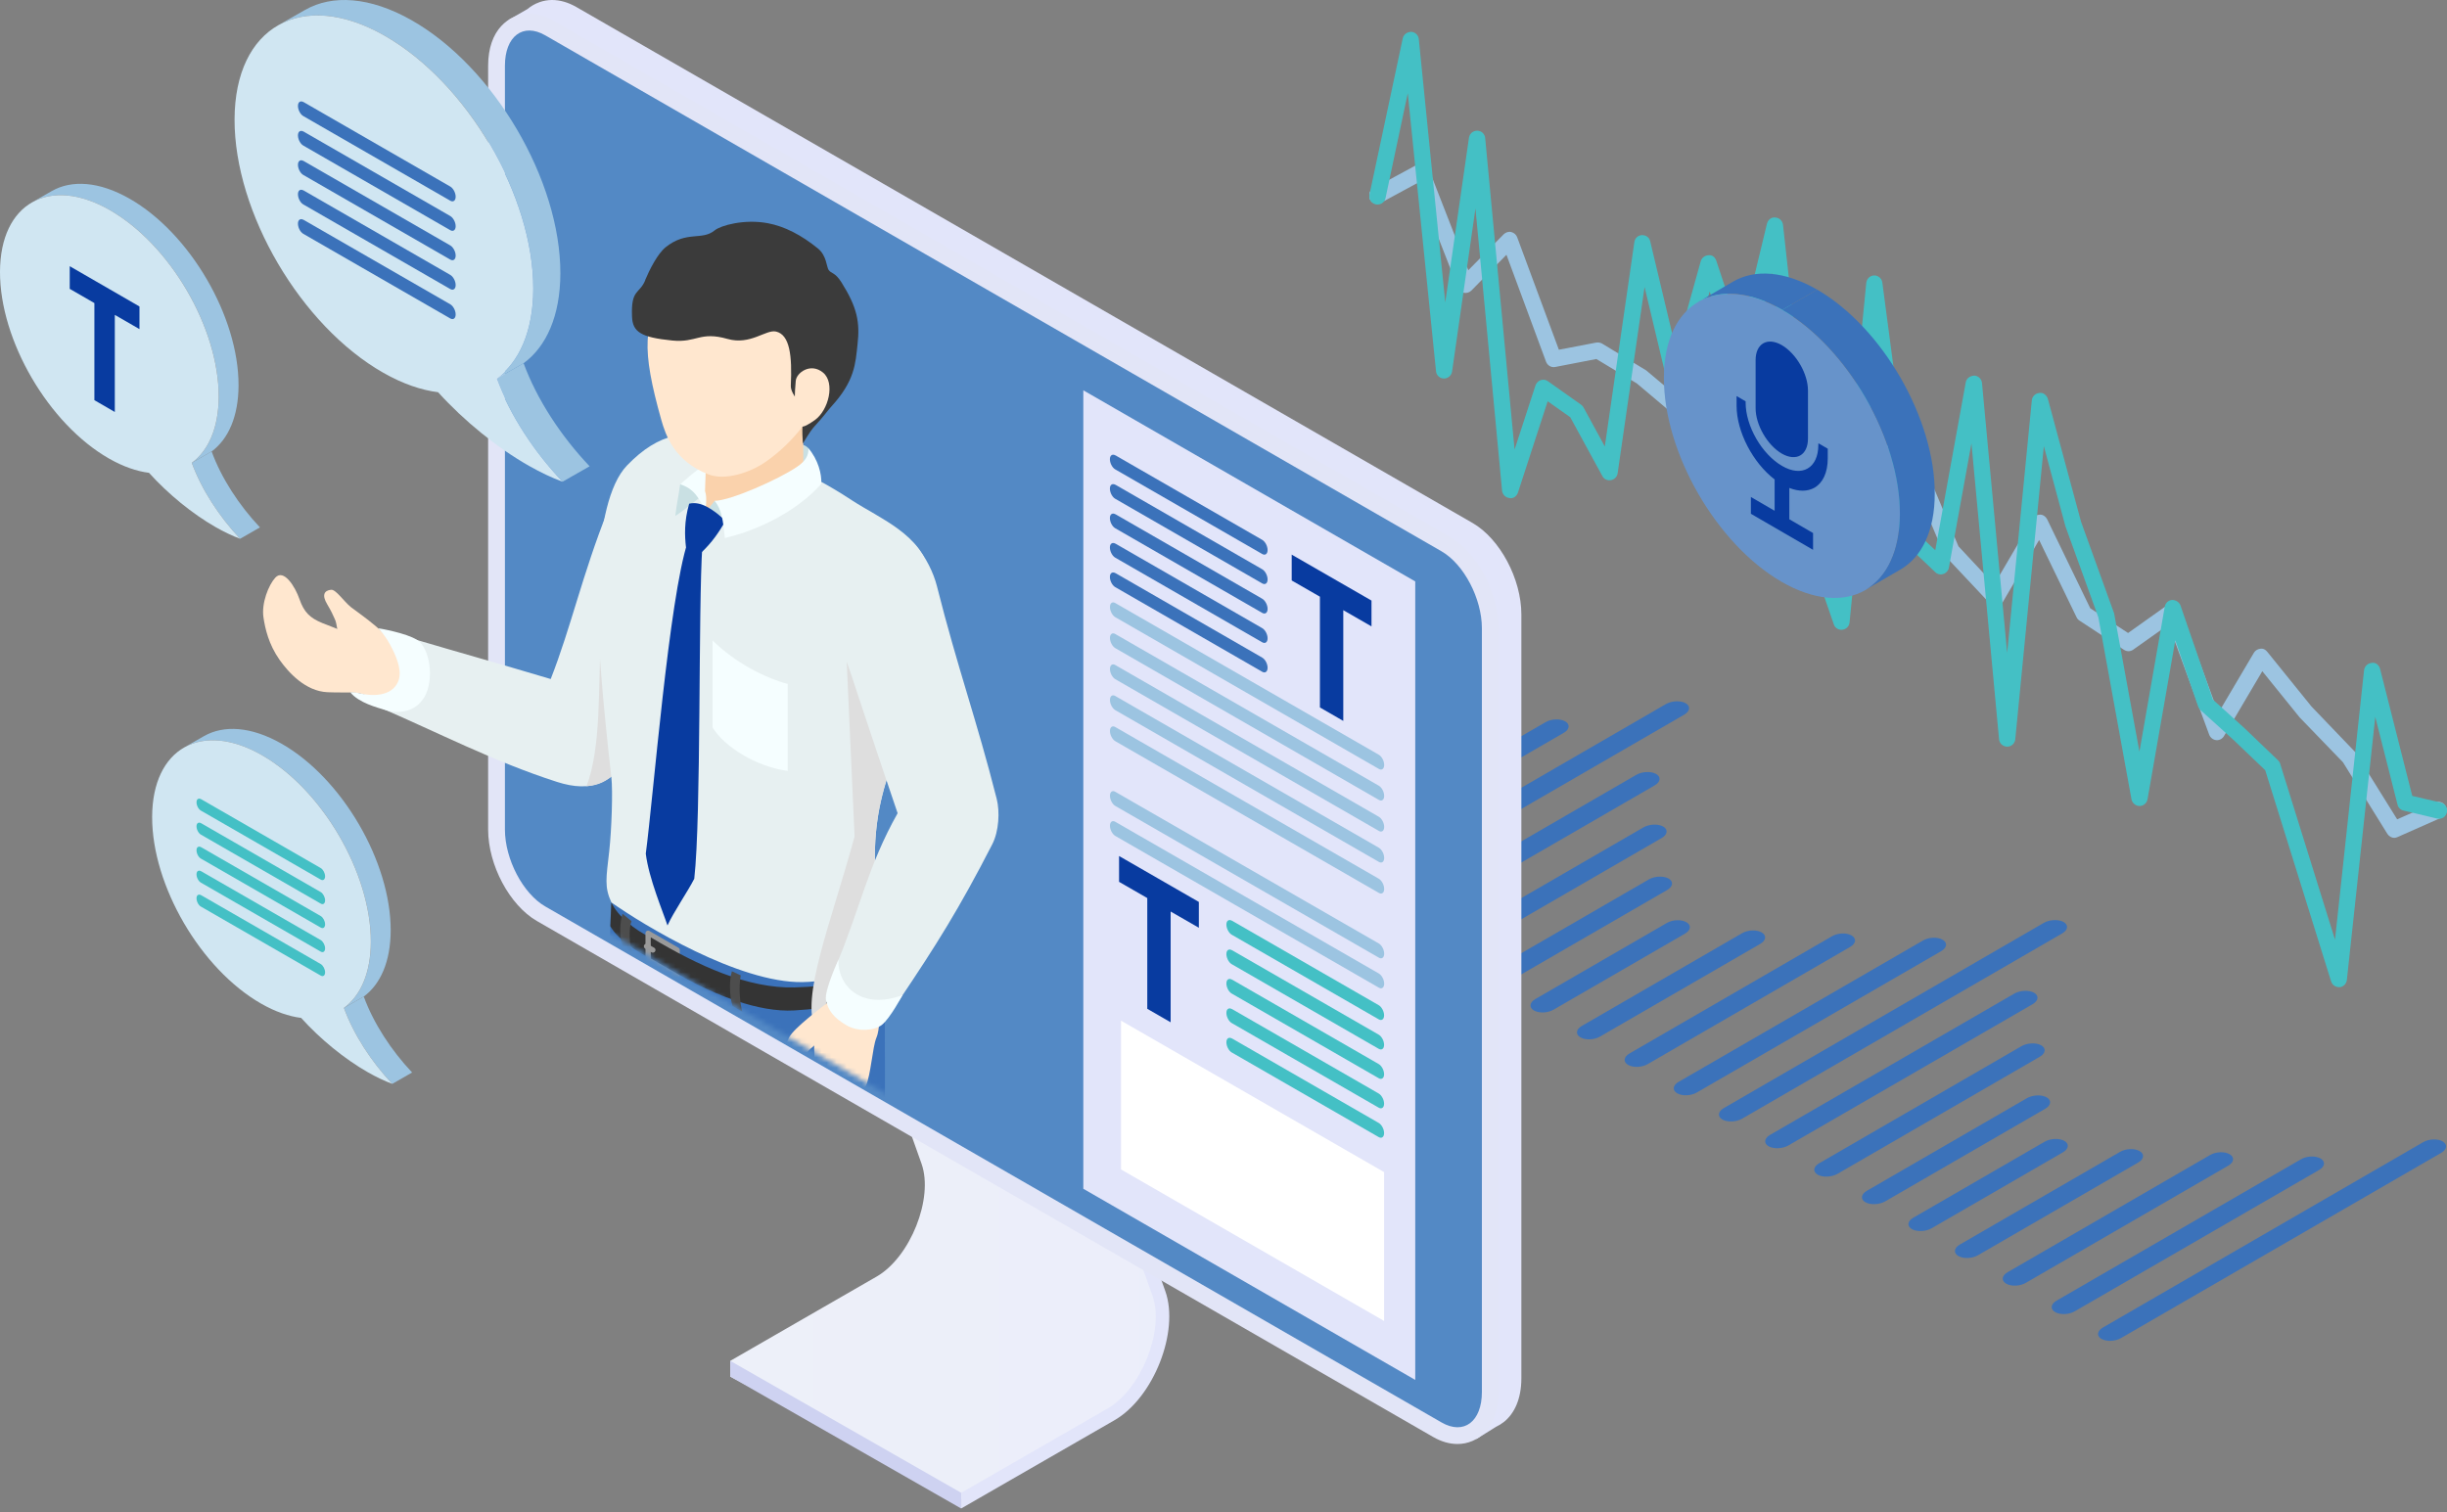 <svg width="487" height="301" viewBox="0 0 487 301" fill="none" xmlns="http://www.w3.org/2000/svg">
<rect x="0" y="0" width="487" height="301" fill="#808080" stroke="none"/>
<path d="M418.218 266.5C419.234 267.085 420.985 267.02 422.152 266.327L485.85 229.473C487.017 228.802 487.147 227.784 486.131 227.199H486.153C485.137 226.614 483.386 226.679 482.219 227.372L418.521 264.247C417.354 264.918 417.224 265.937 418.24 266.522L418.218 266.5Z" fill="#3B72BA"/>
<path d="M409.011 261.172C410.027 261.757 411.778 261.692 412.945 260.999L461.556 232.877C462.723 232.205 462.853 231.187 461.837 230.602C460.821 230.017 459.07 230.082 457.903 230.775L409.292 258.897C408.125 259.569 407.996 260.587 409.011 261.172Z" fill="#3B72BA"/>
<path d="M399.264 255.514C400.28 256.099 402.03 256.034 403.198 255.34L443.465 232.028C444.632 231.357 444.762 230.338 443.746 229.753C442.73 229.168 440.98 229.233 439.812 229.927L399.545 253.239C398.378 253.91 398.248 254.929 399.264 255.514Z" fill="#3B72BA"/>
<path d="M389.752 250.012C390.768 250.597 392.518 250.532 393.686 249.839L425.545 231.401C426.713 230.73 426.842 229.711 425.826 229.126C424.81 228.541 423.06 228.606 421.893 229.3L390.033 247.737C388.866 248.409 388.736 249.427 389.752 250.012Z" fill="#3B72BA"/>
<path d="M342.784 222.845C341.768 222.26 341.898 221.242 343.065 220.57L406.763 183.696C407.93 183.024 409.681 182.959 410.696 183.522C411.712 184.107 411.583 185.126 410.415 185.797L346.718 222.672C345.551 223.344 343.8 223.409 342.784 222.845Z" fill="#3B72BA"/>
<path d="M351.992 228.175C350.976 227.59 351.106 226.572 352.273 225.901L400.884 197.779C402.051 197.107 403.802 197.042 404.818 197.605C405.833 198.19 405.704 199.209 404.537 199.88L355.926 228.002C354.759 228.674 353.008 228.739 351.992 228.175Z" fill="#3B72BA"/>
<path d="M361.762 233.83C360.746 233.245 360.876 232.226 362.043 231.555L402.31 208.243C403.478 207.571 405.228 207.506 406.244 208.069C407.26 208.654 407.13 209.672 405.963 210.344L365.696 233.656C364.528 234.328 362.778 234.393 361.762 233.83Z" fill="#3B72BA"/>
<path d="M371.25 239.309C370.234 238.724 370.364 237.706 371.531 237.034L403.391 218.597C404.558 217.925 406.309 217.86 407.324 218.424C408.34 219.009 408.211 220.027 407.043 220.699L375.184 239.136C374.017 239.808 372.266 239.873 371.25 239.309Z" fill="#3B72BA"/>
<path d="M380.501 244.662C379.485 244.077 379.615 243.059 380.782 242.388L406.914 227.265C408.081 226.593 409.832 226.528 410.848 227.092C411.864 227.677 411.734 228.695 410.567 229.367L384.435 244.489C383.268 245.161 381.517 245.226 380.501 244.662Z" fill="#3B72BA"/>
<path d="M267.565 179.297C266.549 178.712 266.679 177.694 267.846 177.023L331.544 140.148C332.711 139.476 334.462 139.411 335.478 139.974C336.494 140.559 336.364 141.578 335.197 142.249L271.499 179.124C270.332 179.796 268.581 179.861 267.565 179.297Z" fill="#3B72BA"/>
<path d="M276.774 184.626C275.758 184.041 275.888 183.022 277.055 182.351L325.666 154.229C326.833 153.557 328.584 153.492 329.6 154.056C330.616 154.641 330.486 155.659 329.319 156.33L280.708 184.452C279.541 185.124 277.79 185.189 276.774 184.626Z" fill="#3B72BA"/>
<path d="M286.522 190.282C285.506 189.697 285.635 188.678 286.803 188.007L327.07 164.695C328.237 164.023 329.988 163.958 331.004 164.521C332.02 165.106 331.89 166.125 330.723 166.796L290.455 190.108C289.288 190.78 287.537 190.845 286.522 190.282Z" fill="#3B72BA"/>
<path d="M296.01 195.762C294.994 195.177 295.123 194.159 296.291 193.488L328.15 175.05C329.317 174.379 331.068 174.314 332.084 174.877C333.1 175.462 332.97 176.48 331.803 177.152L299.943 195.589C298.776 196.261 297.026 196.326 296.01 195.762Z" fill="#3B72BA"/>
<path d="M333.793 217.622C334.809 218.207 336.559 218.142 337.726 217.449L386.337 189.327C387.505 188.655 387.634 187.637 386.618 187.052C385.602 186.467 383.852 186.532 382.685 187.225L334.074 215.347C332.906 216.019 332.777 217.037 333.793 217.622Z" fill="#3B72BA"/>
<path d="M324.023 211.968C325.038 212.553 326.789 212.488 327.956 211.794L368.224 188.482C369.391 187.811 369.521 186.792 368.505 186.207C367.489 185.622 365.738 185.687 364.571 186.381L324.304 209.693C323.136 210.364 323.007 211.383 324.023 211.968Z" fill="#3B72BA"/>
<path d="M314.534 206.487C315.55 207.072 317.301 207.007 318.468 206.314L350.328 187.877C351.495 187.205 351.624 186.187 350.609 185.602C349.593 185.017 347.842 185.082 346.675 185.775L314.815 204.213C313.648 204.884 313.518 205.903 314.534 206.487Z" fill="#3B72BA"/>
<path d="M305.282 201.137C306.298 201.721 308.049 201.656 309.216 200.963L335.348 185.841C336.515 185.169 336.645 184.151 335.629 183.566C334.613 182.981 332.862 183.046 331.695 183.739L305.563 198.862C304.396 199.533 304.267 200.552 305.282 201.137Z" fill="#3B72BA"/>
<path d="M258.681 174.161C259.697 174.746 261.448 174.681 262.615 173.988L311.226 145.866C312.393 145.194 312.523 144.176 311.507 143.591C310.491 143.006 308.74 143.071 307.573 143.765L258.962 171.886C257.795 172.558 257.665 173.576 258.681 174.161Z" fill="#3B72BA"/>
<path d="M248.912 168.507C249.928 169.092 251.679 169.027 252.846 168.333L293.114 145.021C294.281 144.35 294.411 143.331 293.395 142.746C292.379 142.161 290.628 142.226 289.461 142.92L249.193 166.232C248.026 166.904 247.896 167.922 248.912 168.507Z" fill="#3B72BA"/>
<path d="M239.425 163.026C240.441 163.611 242.191 163.546 243.359 162.852L275.218 144.415C276.385 143.743 276.515 142.725 275.499 142.14C274.483 141.555 272.733 141.62 271.565 142.313L239.706 160.751C238.538 161.422 238.409 162.441 239.425 163.026Z" fill="#3B72BA"/>
<path d="M192.457 135.835C191.441 135.251 191.571 134.232 192.738 133.561L256.435 96.686C257.603 96.014 259.353 95.949 260.369 96.513C261.385 97.098 261.255 98.116 260.088 98.787L196.391 135.662C195.223 136.334 193.473 136.399 192.457 135.835Z" fill="#3B72BA"/>
<path d="M201.664 141.166C200.648 140.581 200.778 139.562 201.945 138.891L250.556 110.769C251.723 110.097 253.474 110.032 254.489 110.596C255.505 111.181 255.376 112.199 254.208 112.87L205.598 140.992C204.43 141.664 202.68 141.729 201.664 141.166Z" fill="#3B72BA"/>
<path d="M211.434 146.82C210.418 146.235 210.547 145.217 211.715 144.545L251.982 121.233C253.15 120.561 254.9 120.496 255.916 121.059C256.932 121.644 256.802 122.663 255.635 123.334L215.368 146.646C214.2 147.318 212.45 147.383 211.434 146.82Z" fill="#3B72BA"/>
<path d="M220.922 152.301C219.906 151.716 220.036 150.698 221.203 150.027L253.062 131.589C254.23 130.918 255.98 130.853 256.996 131.416C258.012 132.001 257.882 133.019 256.715 133.691L224.856 152.128C223.688 152.8 221.938 152.865 220.922 152.301Z" fill="#3B72BA"/>
<path d="M230.174 157.674C229.158 157.089 229.288 156.071 230.455 155.399L256.587 140.277C257.754 139.605 259.505 139.54 260.521 140.103C261.537 140.688 261.407 141.707 260.24 142.378L234.108 157.501C232.941 158.172 231.19 158.237 230.174 157.674Z" fill="#3B72BA"/>
<path d="M183.442 130.637C184.458 131.222 186.209 131.157 187.376 130.463L235.987 102.342C237.154 101.67 237.284 100.652 236.268 100.067C235.252 99.482 233.501 99.547 232.334 100.24L183.723 128.362C182.556 129.034 182.426 130.052 183.442 130.637Z" fill="#3B72BA"/>
<g clip-path="url(#clip0_243_6293)">
<path d="M476.534 166.779C475.985 166.779 475.468 166.487 475.145 166.002L466.294 151.728L457.67 142.795L450.241 133.603L442.617 146.517C442.294 147.068 441.681 147.391 441.067 147.327C440.453 147.262 439.904 146.841 439.678 146.258L431.603 124.314L424.529 129.331C423.98 129.719 423.237 129.719 422.688 129.331L413.869 123.537C413.611 123.376 413.417 123.149 413.288 122.89L405.826 107.484L398.591 119.848C398.332 120.301 397.88 120.592 397.363 120.624C396.879 120.689 396.362 120.495 396.007 120.107L387.188 110.72C387.188 110.72 386.962 110.429 386.865 110.235L378.693 90.847L371.393 93.922C370.779 94.213 370.036 94.019 369.552 93.534L361.444 84.665L353.627 87.028C353.013 87.222 352.27 87.028 351.851 86.446L344.195 76.153L336.733 83.63C336.152 84.245 335.183 84.277 334.537 83.727L325.751 76.315L317.708 71.46L309.536 73.046C308.728 73.208 307.985 72.755 307.694 72.01L299.813 50.713L292.836 57.834C292.448 58.222 291.867 58.384 291.35 58.287C290.801 58.157 290.349 57.801 290.155 57.284L282.015 36.472L274.844 40.356C274.036 40.777 273.067 40.486 272.647 39.709C272.228 38.932 272.518 37.929 273.293 37.508L282.079 32.75C282.499 32.523 282.952 32.491 283.404 32.653C283.856 32.815 284.179 33.138 284.341 33.592L292.222 53.788L299.264 46.635C299.651 46.247 300.265 46.053 300.75 46.182C301.299 46.312 301.751 46.7 301.945 47.218L310.246 69.615L317.676 68.191C318.063 68.126 318.483 68.191 318.838 68.385L327.624 73.726L335.474 80.328L343.226 72.561C343.549 72.237 344.066 72.043 344.486 72.075C344.97 72.075 345.39 72.334 345.681 72.722L353.789 83.63L361.509 81.299C362.09 81.138 362.768 81.299 363.188 81.752L371.199 90.524L378.951 87.255C379.759 86.899 380.728 87.32 381.083 88.129L389.772 108.746L396.879 116.352L404.566 103.244C404.857 102.726 405.309 102.467 406.02 102.435C406.601 102.435 407.151 102.823 407.409 103.341L416.001 121.078L423.527 125.997L431.409 120.398C431.829 120.107 432.346 120.042 432.83 120.171C433.315 120.333 433.702 120.689 433.864 121.175L441.487 141.921L448.561 129.946C448.819 129.493 449.304 129.201 449.821 129.137C450.467 129.04 450.887 129.331 451.21 129.719L460.028 140.627L468.782 149.754L477.083 163.089L484.642 159.755C485.449 159.367 486.418 159.755 486.773 160.597C487.129 161.406 486.773 162.377 485.934 162.733L477.083 166.649C476.889 166.746 476.663 166.779 476.437 166.779H476.534Z" fill="#9CC4E1"/>
<path d="M465.487 196.491C464.777 196.491 464.163 196.038 463.937 195.358L450.822 153.314L444.524 147.294L437.934 141.339C437.74 141.144 437.579 140.918 437.482 140.659L432.927 127.453L427.404 159.075C427.275 159.852 426.596 160.435 425.821 160.435C425.046 160.435 424.368 159.884 424.206 159.108L417.617 122.89L411.059 104.765L406.763 88.808L401.078 147.165C400.981 148.006 400.303 148.621 399.463 148.621C398.623 148.621 397.913 147.974 397.848 147.132L392.357 88.258L387.867 112.986C387.77 113.568 387.35 114.054 386.769 114.248C386.22 114.442 385.574 114.313 385.154 113.892L378.564 107.613C378.306 107.354 378.112 107.03 378.08 106.642L373.331 70.618L368.099 123.893C368.034 124.67 367.42 125.253 366.677 125.35C365.934 125.447 365.191 124.994 364.965 124.282L358.376 105.185L352.723 54.306L348.298 72.657C348.136 73.369 347.523 73.887 346.78 73.92C346.069 73.823 345.391 73.499 345.165 72.819L340.255 58.028L335.087 76.574C334.893 77.286 334.344 77.771 333.471 77.771C332.729 77.771 332.083 77.253 331.921 76.509L327.302 57.121L321.94 94.213C321.843 94.893 321.326 95.443 320.616 95.573C319.873 95.702 319.227 95.379 318.904 94.763L312.508 83.047L308.018 79.875L302.107 98.032C301.881 98.777 301.105 99.327 300.395 99.133C299.62 99.036 299.038 98.453 298.941 97.677L293.644 41.489L288.992 73.952C288.863 74.761 288.185 75.344 287.377 75.344C286.538 75.344 285.859 74.696 285.795 73.887L280.174 18.541L275.749 39.417C275.587 40.291 274.715 40.874 273.811 40.679C272.939 40.485 272.357 39.644 272.551 38.737L279.173 7.634C279.334 6.857 280.077 6.339 280.852 6.339C281.66 6.371 282.306 7.019 282.371 7.795L287.636 60.196L292.352 27.409C292.481 26.6 293.159 26.018 293.967 26.018H293.999C294.839 26.018 295.517 26.665 295.582 27.506L301.428 89.488L305.595 76.703C305.757 76.218 306.144 75.829 306.629 75.667C307.114 75.506 307.663 75.57 308.083 75.894L314.672 80.555C314.866 80.684 315.027 80.878 315.157 81.105L319.388 88.873L325.267 48.188C325.364 47.412 326.01 46.829 326.785 46.797C327.625 46.797 328.271 47.282 328.432 48.059L333.568 69.615L338.478 52.008C338.672 51.328 339.286 50.843 339.996 50.81C340.836 50.681 341.353 51.263 341.579 51.911L346.392 66.378L351.657 44.531C351.851 43.754 352.529 43.172 353.337 43.301C354.112 43.334 354.758 43.949 354.855 44.758L361.444 104.506L365.547 116.255L371.426 56.28C371.523 55.471 372.201 54.824 373.008 54.824C373.816 54.824 374.527 55.438 374.623 56.248L381.148 105.736L385.154 109.523L391.226 76.088C391.388 75.279 392.066 74.826 392.906 74.761C393.714 74.793 394.392 75.441 394.457 76.25L399.463 129.978L404.373 79.681C404.438 78.904 405.084 78.289 405.859 78.224C406.634 78.062 407.345 78.677 407.571 79.422L414.16 103.826L420.75 122.081L425.789 149.624L430.828 120.754C430.957 120.009 431.571 119.459 432.314 119.427C432.895 119.394 433.735 119.815 433.961 120.527L440.421 139.267L446.72 144.964L453.374 151.34C453.568 151.534 453.73 151.761 453.794 152.019L464.712 187.04L470.494 133.409C470.591 132.632 471.205 132.017 472.012 131.952C472.82 131.791 473.498 132.405 473.692 133.182L480.088 158.428L485.773 159.755C486.645 159.949 487.194 160.823 486.968 161.729C486.774 162.603 485.934 163.153 484.997 162.927L478.343 161.341C477.762 161.211 477.277 160.758 477.148 160.143L472.723 142.698L467.07 195.067C466.973 195.843 466.392 196.426 465.617 196.523C465.552 196.523 465.52 196.523 465.455 196.523L465.487 196.491Z" fill="#44C0C5"/>
<g clip-path="url(#clip1_243_6293)">
<path d="M338.005 60.097L344.94 56.041C349.213 53.562 355.136 53.901 361.659 57.656L354.724 61.675C348.201 57.919 342.278 57.543 338.005 60.06V60.097Z" fill="#3B72BA"/>
<path d="M354.723 61.712C367.694 69.223 378.19 87.438 378.115 102.347C378.077 117.294 367.544 123.303 354.536 115.792C341.603 108.281 331.107 90.104 331.145 75.157C331.182 60.248 341.753 54.239 354.723 61.712Z" fill="#6793CA"/>
<path d="M378.19 113.388L371.255 117.407C375.454 114.966 378.078 109.746 378.115 102.31C378.153 87.4 367.694 69.186 354.724 61.675L361.659 57.656C374.629 65.167 385.125 83.382 385.05 98.291C385.05 105.727 382.426 110.947 378.19 113.388Z" fill="#3B72BA"/>
<path d="M354.611 68.697C351.725 67.044 349.4 68.396 349.4 71.701V81.24C349.4 84.582 351.725 88.601 354.611 90.291C357.497 91.943 359.822 90.591 359.822 87.286V77.747C359.822 74.405 357.497 70.386 354.611 68.697Z" fill="#083BA0"/>
<path d="M361.883 88.301V88.564C361.883 90.892 361.059 92.507 359.747 93.258C358.435 94.009 356.635 93.897 354.648 92.732C350.637 90.404 347.414 84.808 347.414 80.151V79.888L345.614 78.837V80.752C345.614 85.972 348.876 92.132 353.186 95.436V101.671L348.463 98.929V102.271L360.834 109.445V106.102L356.11 103.361V97.126C358.022 97.877 359.747 97.84 361.096 97.089C362.745 96.15 363.758 94.122 363.758 91.23V89.315L361.958 88.263L361.883 88.301Z" fill="#083BA0"/>
</g>
</g>
<g clip-path="url(#clip2_243_6293)">
<path d="M145.337 270.88L174.482 254.094C181.167 250.242 185.831 238.509 183.41 231.664L168.807 190.537L214.768 216.819C214.768 216.819 229.356 250.168 231.435 260.124C231.435 261.457 231.703 271.621 226.221 277.176C216.075 287.428 196.512 295.458 191.476 298.362L145.337 274.021V270.895V270.88Z" fill="url(#paint0_linear_243_6293)"/>
<path d="M145.337 270.88L191.298 297.147V300.273L145.337 274.006V270.88Z" fill="#CED2F1"/>
<path d="M191.298 297.148L220.443 280.362C227.128 276.51 231.792 264.777 229.371 257.932L214.768 216.805L217.323 215.901L231.926 257.028C234.763 265.043 229.564 278.244 221.795 282.703L191.298 300.259V297.133V297.148Z" fill="#E2E5FA"/>
<path d="M101.202 3.97L104.99 1.793C105.703 1.185 106.49 0.756 107.307 0.459H107.337V0.444C108.169 0.148 109.016 0 109.862 0C111.467 0 113.101 0.474 114.72 1.407L293.081 104.106C298.518 107.247 302.782 115.232 302.782 122.314V274.332C302.782 278.51 301.37 281.34 299.395 282.97L299.335 283.014C298.83 283.414 298.31 283.74 297.746 284.007L293.839 286.436L292.844 284.51C291.819 284.288 290.779 283.888 289.739 283.296L111.393 180.567C105.956 177.426 101.692 169.441 101.692 162.359V10.356C101.692 9.393 101.767 8.504 101.915 7.674C101.559 6.208 101.217 3.97 101.217 3.97H101.202Z" fill="#E2E5FA"/>
<path d="M290.067 287.43C294.137 287.43 298.252 284.23 298.252 277.075V125.056C298.252 117.989 293.988 109.989 288.551 106.848L110.19 4.15C108.571 3.216 106.937 2.742 105.332 2.742C101.262 2.742 97.147 5.942 97.147 13.098V165.116C97.147 172.183 101.411 180.183 106.848 183.324L285.209 286.023C286.828 286.956 288.462 287.43 290.067 287.43Z" fill="url(#paint1_linear_243_6293)"/>
<path d="M108.527 180.436L286.888 283.135C291.33 285.698 294.925 282.972 294.925 277.075V125.057C294.925 119.146 291.33 112.286 286.888 109.738L108.527 7.039C104.085 4.476 100.49 7.202 100.49 13.099V165.117C100.49 171.028 104.085 177.888 108.527 180.436Z" fill="#5389C5"/>
<path d="M215.601 236.628L281.66 274.673V115.736L215.601 77.69V236.628Z" fill="#E2E5FA"/>
<path d="M223.102 232.777L275.465 262.94V233.31L223.102 203.161V232.777Z" fill="white"/>
<path d="M262.689 140.818V118.773L257.074 115.543V110.402L272.954 119.543V124.684L267.339 121.454V143.499L262.689 140.818Z" fill="#083BA0"/>
<path d="M221.957 122.847L274.424 153.056C275.003 153.396 275.479 153.041 275.479 152.256C275.479 151.485 275.003 150.581 274.424 150.241L221.957 120.033C221.378 119.692 220.902 120.047 220.902 120.833C220.902 121.603 221.378 122.507 221.957 122.847Z" fill="#9CC4E1"/>
<path d="M221.957 129.011L274.424 159.219C275.003 159.559 275.479 159.204 275.479 158.419C275.479 157.648 275.003 156.745 274.424 156.404L221.957 126.196C221.378 125.855 220.902 126.21 220.902 126.996C220.902 127.766 221.378 128.67 221.957 129.011Z" fill="#9CC4E1"/>
<path d="M221.957 135.188L274.424 165.396C275.003 165.737 275.479 165.382 275.479 164.596C275.479 163.826 275.003 162.922 274.424 162.582L221.957 132.373C221.378 132.033 220.902 132.388 220.902 133.173C220.902 133.944 221.378 134.848 221.957 135.188Z" fill="#9CC4E1"/>
<path d="M221.957 141.352L274.424 171.56C275.003 171.901 275.479 171.546 275.479 170.76C275.479 169.99 275.003 169.086 274.424 168.746L221.957 138.537C221.378 138.197 220.902 138.552 220.902 139.337C220.902 140.108 221.378 141.012 221.957 141.352Z" fill="#9CC4E1"/>
<path d="M221.957 147.529L274.424 177.737C275.003 178.078 275.479 177.722 275.479 176.937C275.479 176.167 275.003 175.263 274.424 174.922L221.957 144.714C221.378 144.373 220.902 144.729 220.902 145.514C220.902 146.285 221.378 147.188 221.957 147.529Z" fill="#9CC4E1"/>
<path d="M222.003 114.078L251.222 130.908C251.801 131.249 252.277 132.152 252.277 132.923C252.277 133.693 251.801 134.049 251.222 133.723L221.943 116.863C221.304 116.493 220.799 115.441 220.903 114.626C220.992 113.989 221.483 113.782 222.003 114.093V114.078Z" fill="#3B72BA"/>
<path d="M222.003 108.211L251.222 125.041C251.801 125.381 252.277 126.285 252.277 127.056C252.277 127.826 251.801 128.182 251.222 127.856L221.943 110.996C221.304 110.626 220.799 109.574 220.903 108.759C220.992 108.122 221.483 107.914 222.003 108.226V108.211Z" fill="#3B72BA"/>
<path d="M222.003 102.358L251.222 119.188C251.801 119.529 252.277 120.433 252.277 121.203C252.277 121.973 251.801 122.329 251.222 122.003L221.943 105.143C221.304 104.773 220.799 103.721 220.903 102.906C220.992 102.269 221.483 102.062 222.003 102.373V102.358Z" fill="#3B72BA"/>
<path d="M222.003 96.492L251.222 113.322C251.801 113.663 252.277 114.566 252.277 115.337C252.277 116.107 251.801 116.463 251.222 116.137L221.943 99.277C221.304 98.907 220.799 97.855 220.903 97.04C220.992 96.403 221.483 96.196 222.003 96.507V96.492Z" fill="#3B72BA"/>
<path d="M222.003 90.639L251.222 107.469C251.801 107.81 252.277 108.714 252.277 109.484C252.277 110.255 251.801 110.61 251.222 110.284L221.943 93.425C221.304 93.054 220.799 92.002 220.903 91.188C220.992 90.55 221.483 90.343 222.003 90.654V90.639Z" fill="#3B72BA"/>
<path d="M228.33 200.805V178.76L222.715 175.531V170.39L238.595 179.531V184.671L232.98 181.442V203.487L228.33 200.805Z" fill="#083BA0"/>
<path d="M221.957 166.389L274.424 196.598C275.003 196.938 275.479 196.583 275.479 195.798C275.479 195.027 275.003 194.123 274.424 193.783L221.957 163.575C221.378 163.234 220.902 163.589 220.902 164.375C220.902 165.145 221.378 166.049 221.957 166.389Z" fill="#9CC4E1"/>
<path d="M221.957 160.419L274.424 190.627C275.003 190.968 275.479 190.612 275.479 189.827C275.479 189.056 275.003 188.153 274.424 187.812L221.957 157.604C221.378 157.263 220.902 157.619 220.902 158.404C220.902 159.174 221.378 160.078 221.957 160.419Z" fill="#9CC4E1"/>
<path d="M245.188 206.702L274.407 223.532C274.987 223.873 275.462 224.776 275.462 225.547C275.462 226.317 274.987 226.673 274.407 226.347L245.129 209.487C244.49 209.117 243.985 208.065 244.089 207.25C244.178 206.613 244.668 206.406 245.188 206.717V206.702Z" fill="#44C0C5"/>
<path d="M245.188 200.849L274.407 217.679C274.987 218.02 275.462 218.924 275.462 219.694C275.462 220.465 274.987 220.82 274.407 220.494L245.129 203.635C244.49 203.264 243.985 202.212 244.089 201.398C244.178 200.76 244.668 200.553 245.188 200.864V200.849Z" fill="#44C0C5"/>
<path d="M245.188 194.983L274.407 211.813C274.987 212.154 275.462 213.058 275.462 213.828C275.462 214.598 274.987 214.954 274.407 214.628L245.129 197.768C244.49 197.398 243.985 196.346 244.089 195.531C244.178 194.894 244.668 194.687 245.188 194.998V194.983Z" fill="#44C0C5"/>
<path d="M245.188 189.132L274.407 205.962C274.987 206.302 275.462 207.206 275.462 207.976C275.462 208.747 274.987 209.102 274.407 208.777L245.129 191.917C244.49 191.546 243.985 190.495 244.089 189.68C244.178 189.043 244.668 188.835 245.188 189.146V189.132Z" fill="#44C0C5"/>
<path d="M245.188 183.264L274.407 200.094C274.987 200.435 275.462 201.339 275.462 202.109C275.462 202.88 274.987 203.235 274.407 202.909L245.129 186.05C244.49 185.679 243.985 184.627 244.089 183.813C244.178 183.176 244.668 182.968 245.188 183.279V183.264Z" fill="#44C0C5"/>
</g>
<mask id="mask0_243_6293" style="mask-type:alpha" maskUnits="userSpaceOnUse" x="35" y="35" width="165" height="197">
<path d="M35.327 135.629L199.973 231.514V64.345L143.829 35.327L58.668 76.962L35.327 135.629Z" fill="#D9D9D9"/>
</mask>
<g mask="url(#mask0_243_6293)">
<g clip-path="url(#clip3_243_6293)">
<path fill-rule="evenodd" clip-rule="evenodd" d="M120.943 101.682C123.351 95.594 128.346 92.684 133.494 94.611C138.643 96.526 141.854 105.383 141.153 110.488C138.834 127.144 132.488 136.423 126.116 148.816C122.344 156.142 117.668 157.814 110.863 155.644C98.146 151.56 87.059 145.74 75.145 140.635C72.571 139.524 72.418 133.168 73.794 130.322C75.068 127.706 77.222 125.689 81.835 127.055C92.819 130.297 97.776 131.637 109.602 135.16C113.692 124.719 115.871 114.432 120.943 101.682Z" fill="#E7F0F1"/>
<path d="M119.618 125.446C119.032 136.984 119.695 148.701 116.726 156.499C118.956 156.32 120.612 155.708 122.88 153.525L119.631 125.434L119.618 125.446Z" fill="#DEDEDE"/>
<path d="M121.682 179.65C122.039 172.669 131.838 182.7 138.808 182.943C145.779 183.198 151.246 189.069 151.003 196.051L144.492 256.484C143.918 269.4 145.244 287.243 144.912 301.027C144.657 311.378 139.828 314.275 131.023 312.578C126.015 311.608 125.581 308.889 124.919 302.635C123.007 284.154 122.332 257.875 122.23 255.488C121.274 234.799 120.522 202.305 121.669 179.663L121.682 179.65Z" fill="#3B72BA"/>
<path d="M147.511 228.434C144.619 226.532 138.031 215.645 134.539 213.552C136.45 220.942 140.324 229.225 141.216 237.061C142.057 244.362 143.191 251.969 144.377 260.035C144.262 255.325 146.505 241.171 147.499 228.434H147.511Z" fill="#2258AE"/>
<path d="M139.483 187.078C139.012 180.097 163.223 182.764 170.194 183.096C177.164 183.428 175.979 197.633 176.106 209.541C176.399 235.642 174.004 253.114 173.647 273.242C175.087 289.744 175.38 305.647 174.934 319.993C174.679 328.276 167.811 328.978 163.058 328.289C157.591 327.498 155.769 325.672 155.17 319.38C153.857 305.456 152.545 292.182 150.48 276.752C150.226 274.824 150.047 272.68 149.831 271.059C145.842 241.577 141.459 215.808 139.483 187.091V187.078Z" fill="#3B72BA"/>
<path d="M121.68 179.65C122.878 182.267 126.319 185.164 129.53 186.606L129.556 190.844C126.421 189.312 122.751 186.747 121.464 184.36L121.668 179.663L121.68 179.65Z" fill="#343434"/>
<path fill-rule="evenodd" clip-rule="evenodd" d="M129.52 186.696V190.691L134.234 193.423V189.428L129.52 186.696ZM129.252 185.318L135.037 188.662C135.19 188.751 135.292 188.93 135.292 189.109V194.329C135.292 194.52 135.19 194.699 135.037 194.788C134.872 194.878 134.668 194.878 134.502 194.788L128.73 191.444C128.564 191.342 128.462 191.176 128.462 190.985V185.765C128.462 185.586 128.564 185.407 128.73 185.305C128.895 185.216 129.099 185.216 129.252 185.305V185.318Z" fill="#9A9A9A"/>
<path d="M129.53 186.593C139.049 192.285 148.874 196.778 158.113 196.548C165.236 196.369 171.926 195.208 175.507 190.639L175.953 194.774C172.856 199.547 164.522 200.76 158.036 201.13C150.964 201.526 142.324 198.08 135.303 194.123C133.289 192.987 131.391 191.851 129.556 190.817L129.53 186.58V186.593Z" fill="#343434"/>
<path fill-rule="evenodd" clip-rule="evenodd" d="M128.41 188.827C128.155 188.687 128.066 188.355 128.206 188.112C128.359 187.857 128.677 187.768 128.932 187.921L130.194 188.648C130.449 188.789 130.538 189.121 130.385 189.363C130.245 189.618 129.913 189.708 129.671 189.567L128.41 188.827Z" fill="#9A9A9A"/>
<path d="M123.899 181.872C123.351 183.684 123.236 186.122 123.861 188.292L125.849 189.581C125.25 188.126 125.071 184.961 125.683 183.353L123.899 181.885V181.872Z" fill="#4D4D4D"/>
<path d="M145.663 193.333C145.116 195.145 145.154 198.068 145.778 200.238L147.728 201.387C147.295 199.766 146.938 196.69 147.422 194.15L145.663 193.333Z" fill="#4D4D4D"/>
<path fill-rule="evenodd" clip-rule="evenodd" d="M143.435 87.834C155.719 92.646 159.427 92.952 169.571 99.602C175.05 103.188 183.575 106.468 184.977 114.062C187.971 130.399 176.936 148.663 174.757 162.306C174.094 166.506 173.865 171.228 174.451 175.899C175.114 181.158 177.051 186.735 175.458 190.092C174.451 192.223 167.111 195.388 159.708 195.49C147.041 195.682 128.042 184.131 121.683 179.639C120.243 176.537 120.651 174.763 121.25 169.416C121.721 165.14 121.989 157.457 121.67 154.687C118.255 124.821 118.816 115.785 119.032 112.939C119.631 104.847 121.097 96.475 124.792 92.646C131.24 85.958 137.064 85.32 143.461 87.821L143.435 87.834Z" fill="#E7F0F1"/>
<path d="M73.221 138.567C70.991 137.507 69.526 137.967 65.193 137.788C60.797 137.609 57.382 133.831 55.623 131.317C53.469 128.241 52.769 125.14 52.437 122.906C52.004 120.06 53.457 116.435 54.795 114.98C56.451 113.168 58.72 116.691 59.624 119.32C60.491 121.809 61.676 123.021 64.148 124.017C67.334 125.293 69.334 126.072 72.138 127.016C74.202 127.705 75.4 125.574 77.694 127.769C78.395 128.445 79.987 131.534 80.357 132.849C81.797 137.852 77.439 140.583 73.221 138.567Z" fill="#FFE7CF"/>
<path d="M78.024 129.173C78.559 126.786 71.36 122.064 69.843 120.852C68.403 119.69 66.849 117.291 65.88 117.393C64.517 117.546 64.02 118.439 65.116 120.277C65.982 121.719 66.174 122.256 66.632 123.226C67.104 124.183 67.053 125.88 67.728 127.22C68.391 128.56 71.525 129.926 72.558 130.539C74.049 131.419 77.54 131.317 78.024 129.186V129.173Z" fill="#FFE7CF"/>
<path d="M168.511 131.688L170.078 166.505C165.389 183.735 159.158 198.834 162.407 205.037L174.258 174.035C173.736 167.003 174.704 160.085 177.049 153.308L168.524 131.688H168.511Z" fill="#DEDEDE"/>
<path d="M165.339 199.063C163.492 200.544 158.025 204.602 157.031 206.517C156.037 208.431 155.489 210.524 155.323 213.766C155.158 217.008 155.846 218.055 156.865 217.595C159.235 216.536 158.28 215.055 159.108 212.707C159.936 210.359 160.357 209.631 161.287 208.776C163.683 206.593 165.811 205.483 167.302 204.385C169.226 202.982 167.213 197.544 165.327 199.076L165.339 199.063Z" fill="#FFE7CF"/>
<path d="M165.044 199.498C164.407 200.646 162.725 202.701 162.139 206.237C161.744 208.7 162.585 214.954 161.884 216.804C161.17 218.668 158.596 220.952 157.908 222.969C157.233 224.986 162.394 224.513 163.77 223.837C165.146 223.173 166.905 221.871 168.816 220.506C170.715 219.153 171.327 218.157 172.32 216.115C173.314 214.073 173.633 208.445 174.423 206.556C175.213 204.667 174.805 201.974 175.583 200.225C176.36 198.464 173.123 196.766 171.518 196.128C169.899 195.49 166.115 197.596 165.057 199.485L165.044 199.498Z" fill="#FFE7CF"/>
<path fill-rule="evenodd" clip-rule="evenodd" d="M168.13 130.512C166.18 124.603 166.371 108.228 175.139 105.688C180.414 104.156 185.116 111.355 186.467 116.677C190.583 133.014 194.38 143.262 198.369 159.037C198.993 161.514 198.84 165.419 197.464 168.087C190.85 180.964 186.352 188.086 178.974 199.075C176.833 202.266 174.31 201.756 170.857 199.241C167.34 196.676 165.594 194.11 166.588 191.749C171.188 180.76 172.717 172.4 178.643 161.871C178.643 161.871 174.489 149.733 168.155 130.512H168.13Z" fill="#E7F0F1"/>
<path d="M75.285 125.063C75.285 125.063 76.7 126.39 78.038 129.083C79.083 131.189 80.102 133.78 79.185 135.784C77.796 138.808 73.705 138.54 71.615 138.004C70.418 137.698 69.73 137.826 69.73 137.826C71.437 139.906 75.005 140.825 76.891 141.387C79.312 142.101 82.663 141.833 84.486 138.706C86.461 135.311 85.594 129.057 83.046 127.398C80.803 125.956 75.273 125.05 75.273 125.05L75.285 125.063Z" fill="#F5FEFF"/>
<path d="M136.884 107.808C133.137 119.154 130.028 158.656 128.524 169.913C129.098 174.775 131.978 181.565 132.844 184.22C133.978 181.668 136.96 177.328 138.171 174.916C139.585 162.472 138.935 121.107 139.789 108.535L136.884 107.808Z" fill="#083BA0"/>
<path fill-rule="evenodd" clip-rule="evenodd" d="M158.279 88.485L158.458 94.292C159.706 94.177 161.745 92.084 160.892 89.212C160.662 89.059 160.127 88.23 158.279 88.485Z" fill="#C9E0E3"/>
<path fill-rule="evenodd" clip-rule="evenodd" d="M146.683 85.613C142.363 87.63 141.433 94.024 135.367 96.385C134.895 99.691 134.679 100.227 134.398 102.703C137.227 100.904 141.28 97.126 146.721 93.437L146.683 85.601V85.613Z" fill="#C9E0E3"/>
<path fill-rule="evenodd" clip-rule="evenodd" d="M135.381 96.397C138.019 97.265 138.974 98.861 140.503 101.834C142.555 99.243 145.601 92.798 145.091 89.978C140.707 91.854 138.452 93.679 135.381 96.397Z" fill="#F5FEFF"/>
<path fill-rule="evenodd" clip-rule="evenodd" d="M140.911 80.29L140.312 97.763C140.809 99.052 140.351 101.132 140.504 101.834C144.327 100.43 152.01 102.498 159.886 97.992L159.847 80.29H140.911Z" fill="#FAD2AC"/>
<path fill-rule="evenodd" clip-rule="evenodd" d="M142.236 99.69L140.503 101.835L147.626 103.711C147.626 102.115 144.555 100.392 142.249 99.69H142.236Z" fill="#C9E0E3"/>
<path d="M137.152 100.277C136.133 103.825 136.273 106.684 136.515 108.866L139.484 110.079C141.816 107.883 143.065 105.931 144.415 103.659C141.931 101.387 139.458 99.677 137.152 100.264V100.277Z" fill="#083BA0"/>
<path fill-rule="evenodd" clip-rule="evenodd" d="M160.892 89.211C160.956 90.577 160.433 91.7 158.585 92.951C155.03 95.363 145.473 99.651 142.224 99.689C143.638 101.451 143.893 103.467 144.263 107.092C150.991 105.535 158.726 101.668 163.453 96.307C163.568 94.406 162.829 91.483 160.892 89.224V89.211Z" fill="#F5FEFF"/>
<path d="M163.504 63.303C158.904 57.024 145.817 47.643 133.049 58.977C127.824 63.61 127.684 69.672 131.609 83.571C132.45 86.57 134.208 91.816 141.039 94.445C144.301 95.696 149.258 94.113 152.418 91.905C163.428 84.197 168.601 70.272 163.504 63.303Z" fill="#FFE7CF"/>
<path d="M128.423 55.772C127.263 58.58 125.543 57.482 125.785 63.047C125.912 66.046 127.505 67.157 133.8 67.782C138.693 68.267 139.279 65.893 144.784 67.463C149.346 68.765 152.43 65.536 154.443 65.995C157.183 66.633 157.667 70.769 157.387 76.754C157.298 78.746 160.267 80.839 159.897 82.983C159.477 85.408 159.808 88.28 159.808 88.28C159.808 88.28 161.108 85.931 162.14 84.821C163.797 83.034 164.791 81.656 165.39 80.992C170.155 75.81 170.245 72.377 170.665 68.548C171.162 64.145 170.627 61.209 167.428 56.142C166.167 54.151 165.39 54.483 164.893 53.704C164.498 53.092 164.498 50.846 162.79 49.467C159.528 46.812 156.202 45.064 152.787 44.426C148.136 43.558 143.434 44.872 142.236 45.855C139.674 47.961 136.667 45.855 132.475 49.212C130.856 50.514 129.251 53.717 128.397 55.759L128.423 55.772Z" fill="#3B3B3B"/>
<path d="M158.37 75.798C158.523 74.177 161.326 72.135 163.786 74.152C166.271 76.181 164.894 81.656 162.193 83.596C159.53 85.498 158.663 85.485 158.37 82.907C158.077 80.342 158.128 78.517 158.37 75.798Z" fill="#FFE7CF"/>
<path d="M141.816 127.488V144.795C144.059 148.56 150.482 152.632 156.777 153.448V136.142C152.24 134.929 146.264 131.904 141.816 127.476V127.488Z" fill="#F5FEFF"/>
<path d="M166.867 191.022C166.867 191.022 164.013 197.213 164.383 199.076C164.803 201.169 166.026 202.688 168.575 204.143C170.754 205.381 173.953 205.202 175.494 204.015C177.113 202.764 179.623 198.08 179.623 198.08C171.429 201.131 166.702 196.243 166.855 191.035L166.867 191.022Z" fill="#F5FEFF"/>
</g>
</g>
<g clip-path="url(#clip4_243_6293)">
<path d="M111.966 95.886L117.346 92.814C111.66 86.84 106.855 79.505 104.208 72.303L98.828 75.374C101.475 82.577 106.267 89.912 111.966 95.886Z" fill="#9CC4E1"/>
<path d="M60.725 1.975C66.13 -1.121 73.618 -0.675 81.891 4.01C98.313 13.32 111.573 35.904 111.524 54.452C111.5 62.859 108.742 68.978 104.208 72.302L98.828 75.373C103.362 72.049 106.119 65.918 106.144 57.523C106.193 38.975 92.933 16.404 76.51 7.081C68.25 2.384 60.762 1.95 55.357 5.034L60.738 1.962L60.725 1.975Z" fill="#9CC4E1"/>
<path d="M76.511 7.082C60.089 -2.24 46.731 5.239 46.682 23.776C46.633 42.312 59.893 64.895 76.316 74.218C80.151 76.398 83.816 77.65 87.186 78.072C92.395 83.817 98.976 89.153 105.3 92.742C107.579 94.031 109.822 95.103 111.954 95.886C106.268 89.912 101.464 82.576 98.817 75.374C103.351 72.05 106.108 65.919 106.133 57.524C106.182 38.976 92.922 16.404 76.499 7.082H76.511Z" fill="#D0E6F2"/>
<path d="M60.411 43.752L89.63 60.582C90.209 60.922 90.685 61.826 90.685 62.597C90.685 63.367 90.209 63.723 89.63 63.397L60.351 46.537C59.713 46.167 59.208 45.115 59.312 44.3C59.401 43.663 59.891 43.455 60.411 43.767V43.752Z" fill="#3B72BA"/>
<path d="M60.411 37.899L89.63 54.729C90.209 55.07 90.685 55.974 90.685 56.744C90.685 57.514 90.209 57.87 89.63 57.544L60.351 40.684C59.713 40.314 59.208 39.262 59.312 38.447C59.401 37.81 59.891 37.603 60.411 37.914V37.899Z" fill="#3B72BA"/>
<path d="M60.411 32.033L89.63 48.863C90.209 49.204 90.685 50.108 90.685 50.878C90.685 51.648 90.209 52.004 89.63 51.678L60.351 34.818C59.713 34.448 59.208 33.396 59.312 32.581C59.401 31.944 59.891 31.737 60.411 32.048V32.033Z" fill="#3B72BA"/>
<path d="M60.411 26.181L89.63 43.011C90.209 43.352 90.685 44.256 90.685 45.026C90.685 45.797 90.209 46.152 89.63 45.826L60.351 28.967C59.713 28.596 59.208 27.544 59.312 26.73C59.401 26.093 59.891 25.885 60.411 26.196V26.181Z" fill="#3B72BA"/>
<path d="M60.411 20.314L89.63 37.144C90.209 37.485 90.685 38.389 90.685 39.159C90.685 39.929 90.209 40.285 89.63 39.959L60.351 23.099C59.713 22.729 59.208 21.677 59.312 20.862C59.401 20.225 59.891 20.018 60.411 20.329V20.314Z" fill="#3B72BA"/>
</g>
<g clip-path="url(#clip5_243_6293)">
<path d="M47.797 107.24L51.736 104.977C47.573 100.575 44.056 95.17 42.118 89.863L38.179 92.126C40.117 97.433 43.625 102.838 47.797 107.24Z" fill="#9CC4E1"/>
<path d="M10.283 38.043C14.24 35.762 19.722 36.09 25.779 39.543C37.802 46.403 47.511 63.043 47.475 76.71C47.457 82.905 45.438 87.414 42.118 89.863L38.179 92.126C41.499 89.677 43.518 85.159 43.536 78.974C43.572 65.306 33.863 48.675 21.84 41.806C15.792 38.345 10.309 38.025 6.353 40.297L10.292 38.034L10.283 38.043Z" fill="#9CC4E1"/>
<path d="M21.84 41.806C9.816 34.937 0.036 40.449 9.91927e-05 54.107C-0.036 67.766 9.673 84.406 21.696 91.275C24.505 92.881 27.188 93.804 29.655 94.115C33.468 98.348 38.287 102.28 42.917 104.924C44.586 105.874 46.228 106.664 47.789 107.241C43.626 102.839 40.108 97.434 38.17 92.127C41.49 89.677 43.509 85.16 43.527 78.974C43.563 65.307 33.854 48.676 21.831 41.806H21.84Z" fill="#D0E6F2"/>
<path d="M18.786 79.656V60.328L13.879 57.496V52.989L27.757 61.004V65.511L22.85 62.679V82.007L18.786 79.656Z" fill="#083BA0"/>
</g>
<g clip-path="url(#clip6_243_6293)">
<path d="M78.078 215.743L82.017 213.48C77.853 209.078 74.336 203.673 72.398 198.366L68.459 200.629C70.397 205.936 73.905 211.341 78.078 215.743Z" fill="#9CC4E1"/>
<path d="M40.563 146.545C44.52 144.264 50.002 144.592 56.059 148.045C68.082 154.905 77.791 171.545 77.755 185.212C77.737 191.407 75.718 195.916 72.398 198.365L68.459 200.628C71.779 198.179 73.798 193.661 73.816 187.476C73.852 173.808 64.143 157.177 52.12 150.308C46.072 146.847 40.59 146.527 36.633 148.799L40.572 146.536L40.563 146.545Z" fill="#9CC4E1"/>
<path d="M52.119 150.308C40.096 143.439 30.315 148.951 30.279 162.609C30.244 176.267 39.952 192.908 51.975 199.777C54.784 201.383 57.467 202.306 59.934 202.617C63.748 206.85 68.566 210.782 73.196 213.426C74.865 214.376 76.507 215.166 78.068 215.743C73.905 211.341 70.388 205.936 68.449 200.629C71.769 198.179 73.788 193.662 73.806 187.476C73.842 173.809 64.133 157.178 52.11 150.308H52.119Z" fill="#D0E6F2"/>
<path d="M40.019 178.18L63.84 191.901C64.312 192.179 64.7 192.916 64.7 193.544C64.7 194.172 64.312 194.462 63.84 194.196L39.97 180.451C39.449 180.149 39.038 179.291 39.122 178.627C39.195 178.108 39.595 177.939 40.019 178.192V178.18Z" fill="#44C0C5"/>
<path d="M40.019 173.409L63.84 187.13C64.312 187.408 64.7 188.144 64.7 188.772C64.7 189.4 64.312 189.69 63.84 189.425L39.97 175.68C39.449 175.378 39.038 174.52 39.122 173.856C39.195 173.336 39.595 173.167 40.019 173.421V173.409Z" fill="#44C0C5"/>
<path d="M40.019 168.626L63.84 182.347C64.312 182.624 64.7 183.361 64.7 183.989C64.7 184.617 64.312 184.907 63.84 184.641L39.97 170.896C39.449 170.594 39.038 169.737 39.122 169.072C39.195 168.553 39.595 168.384 40.019 168.638V168.626Z" fill="#44C0C5"/>
<path d="M40.019 163.854L63.84 177.575C64.312 177.853 64.7 178.59 64.7 179.218C64.7 179.846 64.312 180.136 63.84 179.87L39.97 166.125C39.449 165.823 39.038 164.965 39.122 164.301C39.195 163.782 39.595 163.613 40.019 163.866V163.854Z" fill="#44C0C5"/>
<path d="M40.019 159.072L63.84 172.793C64.312 173.071 64.7 173.807 64.7 174.435C64.7 175.064 64.312 175.353 63.84 175.088L39.97 161.343C39.449 161.041 39.038 160.183 39.122 159.519C39.195 158.999 39.595 158.83 40.019 159.084V159.072Z" fill="#44C0C5"/>
</g>
<defs>
<linearGradient id="paint0_linear_243_6293" x1="254.584" y1="244.021" x2="143.328" y2="244.017" gradientUnits="userSpaceOnUse">
<stop stop-color="#EBEDFA"/>
<stop offset="1" stop-color="#EDF0F9"/>
</linearGradient>
<linearGradient id="paint1_linear_243_6293" x1="85.114" y1="80.262" x2="-115.73" y2="-36.005" gradientUnits="userSpaceOnUse">
<stop stop-color="#E2E5F7"/>
<stop offset="1" stop-color="#E4E6FB"/>
</linearGradient>
<clipPath id="clip0_243_6293">
<rect width="214.449" height="190.152" fill="white" transform="translate(272.551 6.339)"/>
</clipPath>
<clipPath id="clip1_243_6293">
<rect width="53.905" height="64.558" fill="white" transform="translate(331.144 54.463)"/>
</clipPath>
<clipPath id="clip2_243_6293">
<rect width="205.65" height="300.274" fill="white" transform="translate(97.147)"/>
</clipPath>
<clipPath id="clip3_243_6293">
<rect width="146.352" height="223.313" fill="white" transform="translate(52.36 44.158)"/>
</clipPath>
<clipPath id="clip4_243_6293">
<rect width="70.653" height="95.886" fill="white" transform="translate(46.682)"/>
</clipPath>
<clipPath id="clip5_243_6293">
<rect width="51.728" height="70.653" fill="white" transform="translate(0 36.588)"/>
</clipPath>
<clipPath id="clip6_243_6293">
<rect width="51.728" height="70.653" fill="white" transform="translate(30.279 145.09)"/>
</clipPath>
</defs>
</svg>
